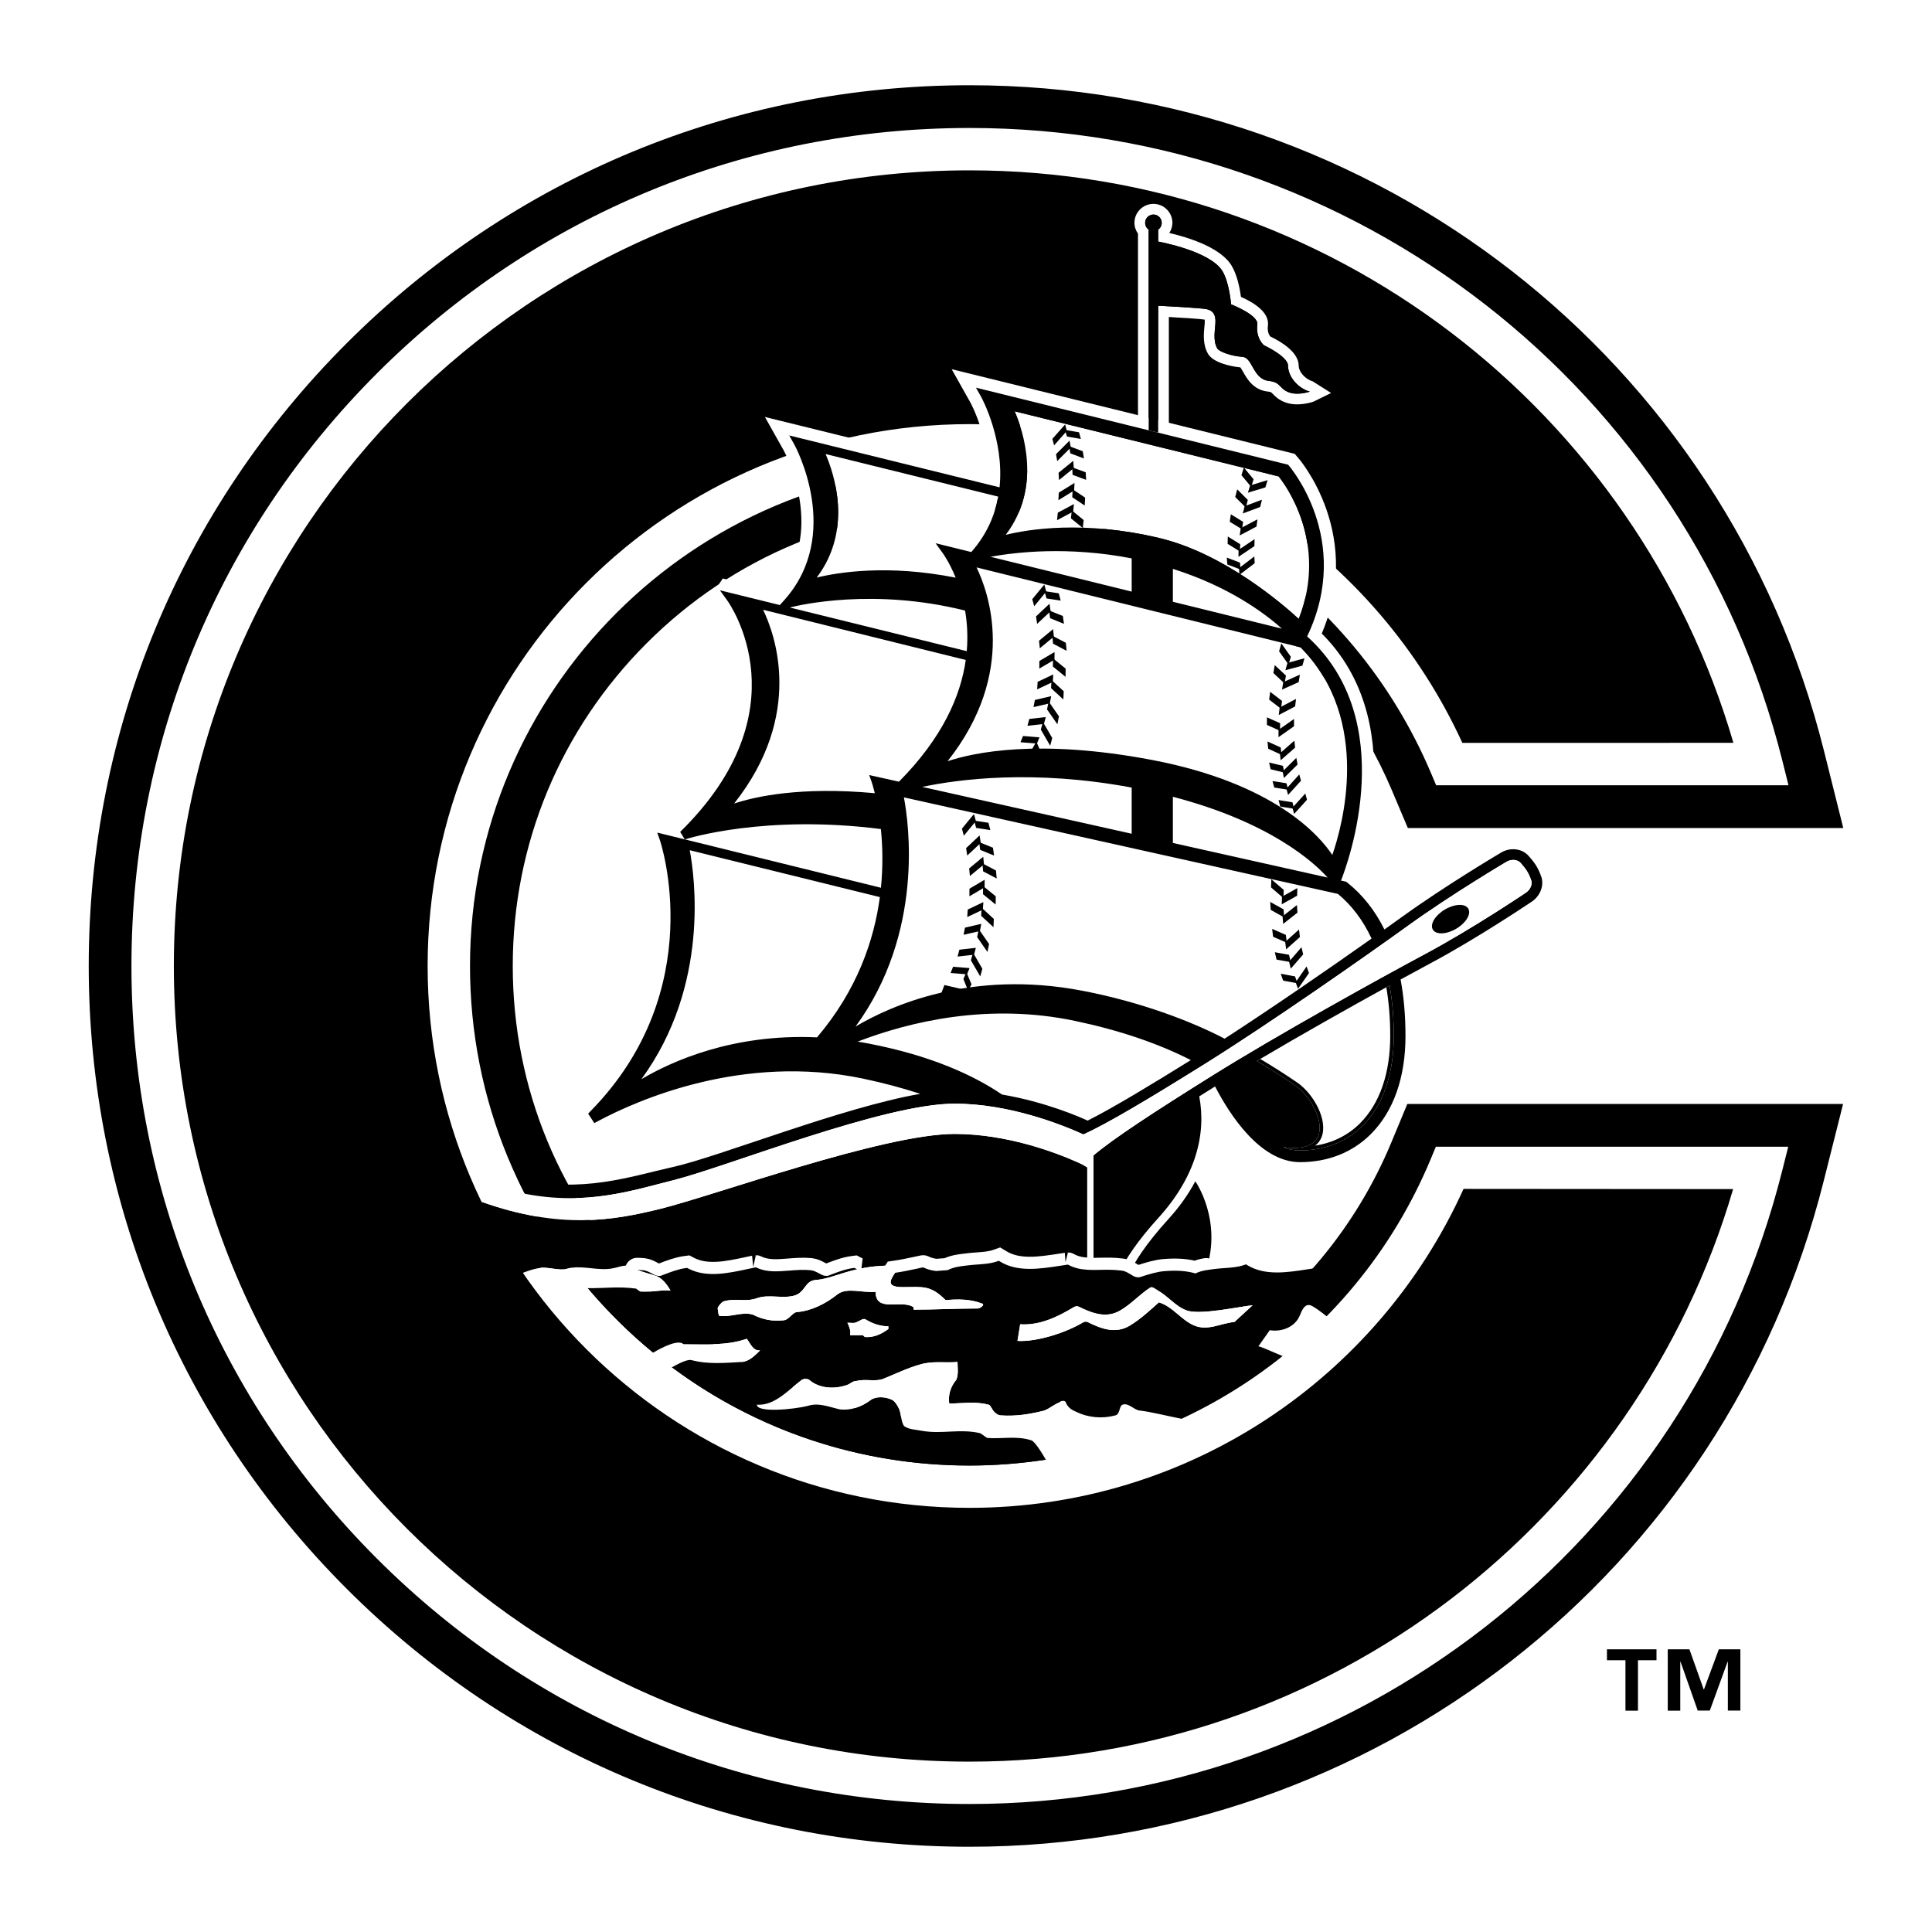 <?xml version="1.0" encoding="utf-8"?>
<!-- Generator: Adobe Illustrator 13.0.0, SVG Export Plug-In . SVG Version: 6.00 Build 14948)  -->
<!DOCTYPE svg PUBLIC "-//W3C//DTD SVG 1.0//EN" "http://www.w3.org/TR/2001/REC-SVG-20010904/DTD/svg10.dtd">
<svg version="1.0" id="Layer_1" xmlns="http://www.w3.org/2000/svg" xmlns:xlink="http://www.w3.org/1999/xlink" x="0px" y="0px"
	 width="192.756px" height="192.756px" viewBox="0 0 192.756 192.756" enable-background="new 0 0 192.756 192.756"
	 xml:space="preserve">
<g>
	<polygon fill-rule="evenodd" clip-rule="evenodd" fill="#FFFFFF" points="0,0 192.756,0 192.756,192.756 0,192.756 0,0 	"/>
	<path fill-rule="evenodd" clip-rule="evenodd" d="M165.27,165.643h-1.85v5.029h-1.248v-5.029h-1.847v-1.092h4.944V165.643
		L165.27,165.643L165.27,165.643z M173.637,170.664h-1.249v-4.867h-0.029l-1.771,4.867h-1.206l-1.712-4.867h-0.03v4.875h-1.248
		v-6.121h2.162l1.424,4h0.028l1.482-4h2.149V170.664L173.637,170.664z"/>
	<path fill-rule="evenodd" clip-rule="evenodd" d="M175.953,110.145h-31.418h-1.279h-2.848l-1.091,2.627l-0.492,1.184
		c-7.067,17.004-23.594,27.99-42.098,27.99c-12.172,0-23.615-4.74-32.222-13.346c-8.606-8.607-13.347-20.051-13.347-32.222
		c0-12.15,4.746-23.588,13.363-32.205c8.617-8.617,20.055-13.363,32.206-13.363c6.984,0,13.698,1.543,19.957,4.588
		c0.751,0.365,1.502,0.757,2.232,1.163c2.354,1.311,4.605,2.84,6.693,4.547c5.755,4.705,10.338,10.835,13.254,17.729l0.495,1.171
		l1.102,2.604h2.826h1.272h31.425h2.457h5.463l-1.324-5.299l-0.596-2.384c-9.773-39.11-44.832-66.424-85.256-66.424
		c-23.472,0-45.54,9.14-62.136,25.738C17.993,50.839,8.853,72.906,8.853,96.377c0,23.472,9.141,45.539,25.738,62.136
		c16.597,16.598,38.664,25.738,62.136,25.738c40.339,0,75.385-27.311,85.222-66.414l0.601-2.389l1.335-5.305h-5.47H175.953
		L175.953,110.145z"/>
	<path fill-rule="evenodd" clip-rule="evenodd" fill="#FFFFFF" d="M144.535,114.408h-1.279l-0.492,1.184
		c-7.731,18.6-25.804,30.619-46.037,30.619c-13.311,0-25.825-5.184-35.238-14.596c-9.413-9.412-14.596-21.926-14.596-35.238
		c0-27.479,22.355-49.833,49.833-49.833c20.113,0,38.194,12.023,46.064,30.63l0.495,1.172h1.272h31.425h2.457l-0.596-2.384
		c-9.296-37.208-42.653-63.194-81.118-63.194c-22.333,0-43.33,8.697-59.121,24.489s-24.489,36.788-24.489,59.12
		c0,22.332,8.697,43.33,24.489,59.121c15.792,15.793,36.788,24.488,59.121,24.488c38.381,0,71.727-25.984,81.087-63.189l0.601-2.389
		h-2.462H144.535L144.535,114.408z"/>
	<path fill-rule="evenodd" clip-rule="evenodd" d="M172.942,74.112c-9.625-33.002-40.104-57.116-76.215-57.116
		c-43.841,0-79.382,35.541-79.382,79.381c0,43.841,35.541,79.382,79.382,79.382c36.075,0,66.53-24.172,76.187-57.123l-26.897-0.02
		c-8.479,18.766-27.36,31.822-49.29,31.822c-29.857,0-54.062-24.205-54.062-54.062S66.87,42.316,96.727,42.316
		c21.829,0,40.635,13.176,49.172,31.802L172.942,74.112L172.942,74.112z"/>
	<path fill="none" stroke="#FFFFFF" stroke-width="2.422" stroke-miterlimit="2.613" d="M113.283,127.396
		c0.235,0.059,0.375,0.045,0.438,0.027l0.224-0.07c0.745-0.236,1.516-0.48,2.285-0.535c1.219-0.096,2.191-0.02,3.049,0.232
		c0.344-0.17,0.698-0.26,1.052-0.322c1.652-5.021-1.076-8.871-1.076-8.871c-0.665,1.262-1.552,2.525-2.689,3.777
		c-2.312,2.549-3.391,4.32-3.898,5.43c0.045,0.025,0.093,0.053,0.135,0.078C112.975,127.25,113.138,127.35,113.283,127.396
		L113.283,127.396z M138.124,92.735c-0.936-1.896-2.176-3.469-3.729-4.7l-0.08-0.065l-0.103-0.022l-0.419-0.094
		c0.722-1.826,5.896-16-3.378-24.36c4.648-9.738-1.895-17.13-1.895-17.13l-11.903-2.936l-1.065-0.263l-0.948-0.233l-1.065-0.263
		L98.393,38.93l-1.019-0.251l0.514,0.914c0.034,0.061,2.33,4.263,1.839,9.028c-7.771-1.917-19.968-4.925-19.968-4.925l-1.018-0.251
		l0.514,0.914c0.049,0.089,4.892,8.943-1.033,15.544l-0.416,0.464l-4.779-1.179l-1.203-0.296l0.727,1.004
		c0.318,0.442,7.662,10.98-4.689,23.103l0.456,0.745l-1.932-0.477l-0.812-0.2l0.275,0.79l0,0c0.051,0.147,4.962,14.872-6.915,26.987
		l-0.255,0.262l0.199,0.305l0.19,0.291l0.228,0.348l0.366-0.195c3.957-2.111,14.451-6.754,26.425-4.246
		c2.125,0.447,4.025,0.965,5.729,1.523c-7.836,1.352-20.004,6.256-24.652,7.293c-3.133,0.697-5.603,1.566-9.461,1.643
		 M109.099,115.273v11.412v0.018c0.243,0,0.488-0.006,0.737-0.01c0.63-0.014,1.282-0.021,1.938,0.061
		c0.543-1.133,1.631-2.867,3.81-5.268c3.724-4.104,4.777-8.35,4.063-12.104c0.526-0.332,1.055-0.662,1.579-0.992
		c1.409,2.725,4.471,7.553,8.474,7.553c2.792,0,5.235-0.969,7.066-2.799c2.262-2.262,3.457-5.65,3.457-9.797
		c0-2.041-0.168-3.914-0.489-5.629 M117.018,84.102v-4.608c9.767,2.553,14.11,6.579,15.436,8.06L117.018,84.102 M117.018,60.038
		v-3.282c5.522,1.744,9.069,4.345,10.876,5.965L117.018,60.038 M96.285,60.916c0.208,1.205,0.296,2.565,0.169,4.05l-17.655-4.355
		C79.795,60.355,87.159,58.637,96.285,60.916 M87.885,82.714c0.169,1.645,0.228,3.646,0.007,5.857l-19.556-4.824
		C68.638,83.65,76.332,81.241,87.885,82.714L87.885,82.714z"/>
	<path fill-rule="evenodd" clip-rule="evenodd" fill="#FFFFFF" d="M97.556,49.004c2.286,0,4.139-1.054,4.139-2.354
		c0-1.301-1.853-2.355-4.139-2.355c-2.285,0-4.138,1.054-4.138,2.355C93.418,47.95,95.271,49.004,97.556,49.004L97.556,49.004z"/>
	<path fill-rule="evenodd" clip-rule="evenodd" fill="#FFFFFF" d="M114.604,22.911c-0.213-0.149-0.353-0.396-0.353-0.677
		c0-0.456,0.37-0.827,0.827-0.827c0.456,0,0.827,0.371,0.827,0.827c0,0.28-0.139,0.527-0.354,0.677v1.191
		c0.159,0.029,5.247,0.962,6.427,2.974c0.686,1.17,0.845,3.288,0.845,3.288s2.738,1.057,2.62,1.999
		c-0.178,1.422,0.667,2.088,0.667,2.088s2.398,1.107,2.398,2.043c0,1.111,1.022,2.266,2.178,2.578c0,0-1.155,0.399-2.043,0.088
		c-1.05-0.367-0.8-1.021-2.044-1.155c-1.605-0.172-1.611-2.324-2.621-2.398c-1.2-0.089-2.354-0.533-2.532-0.844
		c-0.484-0.846-0.179-1.955-0.179-2.71c0-0.755-0.311-1.066-0.844-1.199c-0.498-0.125-4.357-0.327-4.872-0.353v12.662l1.065,0.263
		v-11.8c1.86,0.104,3.289,0.209,3.548,0.261c0.012,0.003,0.017,0.005,0.025,0.008c0.006,0.035,0.013,0.083,0.013,0.157
		c0,0.148-0.02,0.347-0.041,0.557c-0.069,0.745-0.166,1.765,0.357,2.683c0.508,0.889,2.26,1.269,3.233,1.362
		c0.08,0.104,0.194,0.305,0.277,0.452c0.381,0.676,1.019,1.806,2.456,1.959c0.31,0.033,0.333,0.058,0.52,0.251
		c0.232,0.241,0.582,0.604,1.284,0.85c1.204,0.421,2.59-0.035,2.745-0.087l1.772-0.869l-1.845-1.168
		c-0.713-0.192-1.388-0.943-1.388-1.547c0-1.336-1.7-2.379-2.838-2.926c-0.109-0.135-0.311-0.473-0.234-1.073
		c0.158-1.28-1.258-2.24-2.689-2.875c-0.108-0.803-0.363-2.143-0.915-3.083c-1.106-1.886-4.481-2.887-6.236-3.292
		c0.193-0.3,0.311-0.646,0.311-1.011c0-0.506-0.198-0.981-0.557-1.338c-0.356-0.358-0.832-0.555-1.338-0.555
		c-0.505,0-0.98,0.196-1.339,0.555c-0.358,0.357-0.555,0.833-0.555,1.338c0,0.393,0.134,0.763,0.354,1.077v19.355l1.065,0.263
		V22.911L114.604,22.911z"/>
	<path fill-rule="evenodd" clip-rule="evenodd" d="M120.424,30.854c0.533,0.133,0.844,0.444,0.844,1.199
		c0,0.756-0.306,1.864,0.179,2.71c0.178,0.311,1.332,0.755,2.532,0.844c1.01,0.074,1.016,2.227,2.621,2.398
		c1.244,0.134,0.994,0.788,2.044,1.155c0.888,0.311,2.043-0.088,2.043-0.088c-1.155-0.312-2.178-1.466-2.178-2.578
		c0-0.936-2.398-2.043-2.398-2.043s-0.845-0.667-0.667-2.088c0.118-0.942-2.62-1.999-2.62-1.999s-0.159-2.118-0.845-3.288
		c-1.18-2.011-6.268-2.944-6.427-2.974v-1.191c0.215-0.15,0.354-0.397,0.354-0.677c0-0.456-0.371-0.827-0.827-0.827
		c-0.457,0-0.827,0.371-0.827,0.827c0,0.28,0.14,0.527,0.353,0.677v20.018l0.948,0.233V30.501
		C116.066,30.527,119.926,30.729,120.424,30.854L120.424,30.854z"/>
	<path fill-rule="evenodd" clip-rule="evenodd" fill="#FFFFFF" d="M117.018,60.038l10.876,2.683
		c-1.807-1.62-5.354-4.221-10.876-5.965V60.038L117.018,60.038z"/>
	<path fill-rule="evenodd" clip-rule="evenodd" fill="#FFFFFF" d="M118.809,105.766c-3.274-1.674-7.16-2.988-11.58-3.916
		c-8.646-1.812-16.489,0.086-21.662,2.072c0.325,0.053,0.652,0.109,0.984,0.172c6.354,1.209,10.615,3.205,13.421,5.107
		c4.347,0.742,7.762,2.24,8.542,2.604C111.066,110.521,115.002,108.133,118.809,105.766L118.809,105.766z"/>
	<path fill-rule="evenodd" clip-rule="evenodd" fill="#FFFFFF" d="M68.814,84.825c0.488,2.57,2.024,13.497-4.826,22.851
		c2.919-1.734,9.068-4.57,17.526-4.178c4.008-4.713,5.696-9.698,6.27-13.994L68.814,84.825L68.814,84.825z"/>
	<path fill-rule="evenodd" clip-rule="evenodd" fill="#FFFFFF" d="M92.012,78.51l20.897,4.674v-4.606
		C103.049,76.732,95.506,77.77,92.012,78.51L92.012,78.51z"/>
	<path fill-rule="evenodd" clip-rule="evenodd" fill="#FFFFFF" d="M89.687,77.991c4.375-4.407,6.164-8.591,6.667-12.145
		l-20.22-5.009c1.166,2.404,4.131,10.455-2.891,19.334c2.07-0.688,6.602-1.717,14.037-1.034c-0.159-0.647-0.282-1.017-0.289-1.04
		l-0.268-0.77l0.796,0.178L89.687,77.991L89.687,77.991z"/>
	<path fill-rule="evenodd" clip-rule="evenodd" fill="#FFFFFF" d="M81.48,57.625c2.116-0.52,7.077-1.339,13.867,0.009
		c-0.586-1.442-1.19-2.312-1.277-2.432l-0.726-1.003l1.202,0.296l2.358,0.582c1.555-1.755,2.351-3.667,2.687-5.529l-17.224-4.249
		C83.209,47.233,85.115,52.849,81.48,57.625L81.48,57.625z"/>
	<path fill-rule="evenodd" clip-rule="evenodd" fill="#FFFFFF" d="M112.909,59.025V55.71c-6.36-1.235-11.626-0.612-14.087-0.16
		L112.909,59.025L112.909,59.025z"/>
	<path fill-rule="evenodd" clip-rule="evenodd" fill="#FFFFFF" d="M133.483,89.184l-43.3-9.63c0.485,2.542,2.04,13.493-4.824,22.864
		c3.47-2.062,11.504-5.689,22.562-3.584c5.937,1.131,11.001,3.092,14.261,4.795c4.72-3.055,10.488-7.036,14.661-9.986
		C136,91.835,134.877,90.335,133.483,89.184L133.483,89.184z"/>
	<path fill-rule="evenodd" clip-rule="evenodd" fill="#FFFFFF" d="M131.857,113.441c-0.114,0.297-0.315,0.604-0.64,0.857
		c1.743-0.273,3.271-1.025,4.473-2.229c1.971-1.971,3.013-4.988,3.013-8.723c0-1.734-0.134-3.35-0.39-4.848
		c-3.807,2.096-8.5,4.74-12.574,7.15c1.042,0.623,2.363,1.443,3.676,2.346C131.079,109.141,132.51,111.77,131.857,113.441
		L131.857,113.441z"/>
	<path fill-rule="evenodd" clip-rule="evenodd" fill="#FFFFFF" d="M128.031,114.451c0.558,0.246,1.069,0.328,1.669,0.328
		c2.476,0,4.635-0.85,6.24-2.457c2.041-2.039,3.119-5.145,3.119-8.975c0-1.803-0.146-3.479-0.42-5.029
		c-0.111,0.062-0.216,0.119-0.326,0.182c0.256,1.498,0.39,3.113,0.39,4.848c0,3.734-1.042,6.752-3.013,8.723
		c-1.202,1.203-2.729,1.955-4.473,2.229c0.324-0.254,0.525-0.561,0.64-0.857c0.652-1.672-0.778-4.301-2.442-5.445
		c-1.312-0.902-2.634-1.723-3.676-2.346c-0.116,0.068-0.234,0.139-0.348,0.205c1.057,0.629,2.44,1.484,3.822,2.434
		C131.611,109.936,133.718,115.252,128.031,114.451L128.031,114.451z"/>
	<path fill-rule="evenodd" clip-rule="evenodd" d="M128.031,114.451c0.558,0.246,1.069,0.328,1.669,0.328
		c2.476,0,4.635-0.85,6.24-2.457c2.041-2.039,3.119-5.145,3.119-8.975c0-1.803-0.146-3.479-0.42-5.029
		c-0.111,0.062-0.216,0.119-0.326,0.182c0.256,1.498,0.39,3.113,0.39,4.848c0,3.734-1.042,6.752-3.013,8.723
		c-1.202,1.203-2.729,1.955-4.473,2.229c0.324-0.254,0.525-0.561,0.64-0.857c0.652-1.672-0.778-4.301-2.442-5.445
		c-1.312-0.902-2.634-1.723-3.676-2.346c-0.116,0.068-0.234,0.139-0.348,0.205c1.057,0.629,2.44,1.484,3.822,2.434
		C131.611,109.936,133.718,115.252,128.031,114.451L128.031,114.451z"/>
	<path fill-rule="evenodd" clip-rule="evenodd" fill="#FFFFFF" d="M97.43,56.611c1.164,2.403,4.131,10.455-2.891,19.336
		c2.606-0.867,9.115-2.274,20.401-0.125c12.276,2.339,16.748,7.603,17.985,9.479c0.967-2.781,4.016-13.468-3.164-20.715
		L97.43,56.611L97.43,56.611z"/>
	<path fill-rule="evenodd" clip-rule="evenodd" fill="#FFFFFF" d="M100.341,53.359c2.264-0.555,7.771-1.464,15.296,0.313
		c6.515,1.539,12.417,6.676,13.938,8.081c2.993-7.64-1.396-13.471-2.003-14.222l-26.344-6.498
		C102.071,42.966,103.976,48.583,100.341,53.359L100.341,53.359z"/>
	<path fill-rule="evenodd" clip-rule="evenodd" d="M113.283,127.396c0.235,0.059,0.375,0.045,0.438,0.027l0.224-0.07
		c0.745-0.236,1.516-0.48,2.285-0.535c1.219-0.096,2.191-0.02,3.049,0.232c0.344-0.17,0.698-0.26,1.052-0.322
		c1.652-5.021-1.076-8.871-1.076-8.871c-0.665,1.262-1.552,2.525-2.689,3.777c-2.312,2.549-3.391,4.32-3.898,5.43
		c0.045,0.025,0.093,0.053,0.135,0.078C112.975,127.25,113.138,127.35,113.283,127.396L113.283,127.396z"/>
	<path fill-rule="evenodd" clip-rule="evenodd" d="M108.523,126.686c0.058,0.004,0.116,0.006,0.175,0.01v-0.01H108.523
		L108.523,126.686z"/>
	<path fill-rule="evenodd" clip-rule="evenodd" d="M56.501,126.605c0.672-0.211,1.345-0.184,2.025-0.119l0.071-0.016
		c0,0,0.128-0.027,0.126-0.025l0.121,0.055c0.021,0.01,0.043,0.014,0.064,0.023c0.784,0.084,1.58,0.178,2.399-0.018
		c0.49-0.096,1.078-0.393,1.569-0.096c0.224,0.111,0.458,0.205,0.696,0.291c0.205,0.004,0.411,0.012,0.619,0.031
		c0.318,0.037,0.592,0.186,0.833,0.316c0.179,0.096,0.347,0.186,0.495,0.225c0.238,0.045,0.378,0.023,0.439,0.002l0.255-0.098
		c0.718-0.277,1.461-0.562,2.218-0.662l0.125-0.016l0.111,0.059c1.805,0.943,3.941,0.482,6.007,0.037l0.61-0.129
		c0,0,0.129-0.027,0.127-0.027l0.12,0.055c0.996,0.451,2.063,0.365,3.194,0.275c0.698-0.055,1.419-0.113,2.155-0.041
		c0.317,0.035,0.591,0.184,0.833,0.314c0.179,0.096,0.347,0.188,0.495,0.225c0.239,0.045,0.377,0.023,0.439,0.004l0.218-0.086
		c0.73-0.279,1.486-0.57,2.255-0.67l0.125-0.016l0.111,0.059c0.058,0.031,0.12,0.047,0.178,0.076
		c1.083-0.246,2.388-0.418,4.075-0.35c0,0.195-0.151,0.447-0.316,0.707c0.693-0.1,1.394-0.244,2.086-0.393l0.595-0.129
		c0,0,0.128-0.027,0.126-0.025l0.121,0.055c0.355,0.16,0.741,0.26,1.177,0.309l1.152-0.086c0.572-0.297,1.174-0.375,1.758-0.443
		c0,0,0.298-0.037,0.301-0.037c0.313-0.039,0.625-0.061,0.927-0.082c0.678-0.049,1.318-0.096,1.934-0.309l0.177-0.062l0.159,0.096
		c1.751,1.051,3.916,0.717,6.011,0.395l0.601-0.092c0,0,0.13-0.02,0.129-0.02l0.115,0.062c0.571,0.299,1.18,0.414,1.813,0.453
		v-10.213c-0.393-0.254-0.693-0.391-0.995-0.525c-2.207-0.98-7.034-2.812-12.244-2.812c-7.107,0-23.948,6.137-29.32,7.465
		c-4.742,1.172-10.011,2.104-17.876-0.693l-0.006-0.031c0,0-0.276,6.666,1.54,6.842c0.448,0.053,0.825,0.418,1.299,0.535
		c0.226,0.041,0.46,0.051,0.656-0.016c0.794-0.305,1.587-0.633,2.382-0.736C54.581,126.379,55.827,126.797,56.501,126.605
		L56.501,126.605z"/>
	<path fill-rule="evenodd" clip-rule="evenodd" d="M153.824,87.64l-0.009-0.042l-0.015-0.042c-0.142-0.446-0.336-0.869-0.576-1.254
		c-0.214-0.343-0.632-0.818-0.703-0.896c-0.66-0.767-1.87-0.899-2.796-0.321c-0.318,0.19-5.573,3.31-9.842,6.39
		c-0.523,0.377-1.118,0.803-1.76,1.261c-0.936-1.896-2.176-3.469-3.729-4.7l-0.08-0.065l-0.103-0.022l-0.419-0.094
		c0.722-1.826,5.896-16-3.378-24.36c4.648-9.738-1.895-17.13-1.895-17.13l-11.903-2.936l-1.065-0.263l-0.948-0.233l-1.065-0.263
		L98.393,38.93l-1.019-0.251l0.514,0.914c0.034,0.061,2.33,4.263,1.839,9.028c-7.771-1.917-19.968-4.925-19.968-4.925l-1.018-0.251
		l0.514,0.914c0.049,0.089,4.892,8.943-1.033,15.544l-0.416,0.464l-4.779-1.179l-1.203-0.296l0.727,1.004
		c0.318,0.442,7.662,10.98-4.689,23.103l0.456,0.745l-1.932-0.477l-0.812-0.2l0.275,0.79l0,0c0.051,0.147,4.962,14.872-6.915,26.987
		l-0.255,0.262l0.199,0.305l0.19,0.291l0.228,0.348l0.366-0.195c3.957-2.111,14.451-6.754,26.425-4.246
		c2.125,0.447,4.025,0.965,5.729,1.523c-7.836,1.352-20.004,6.256-24.652,7.293c-4.354,0.971-9.018,2.648-15.519,1.203
		c0.235,0.496,0.47,0.99,0.721,1.477c6.196,1.205,10.783-0.346,14.798-1.348c5.369-1.342,20.969-7.641,28.077-7.641
		c5.476,0,10.727,2.105,12.856,3.072c2.362-1.068,6.453-3.502,12.201-7.09c6.369-3.977,15.933-10.667,20.211-13.757
		c4.281-3.088,9.767-6.339,9.767-6.339c0.51-0.318,1.136-0.254,1.441,0.101c0,0,0.43,0.482,0.606,0.767
		c0.203,0.325,0.354,0.667,0.466,1.012c0.094,0.408-0.128,0.922-0.586,1.208c0,0-5.291,3.563-9.945,6.054
		c-4.653,2.488-14.863,8.143-21.233,12.121c-5.935,3.705-9.994,6.367-11.923,8.012v11.412v0.018c0.243,0,0.488-0.006,0.737-0.01
		c0.63-0.014,1.282-0.021,1.938,0.061c0.543-1.133,1.631-2.867,3.81-5.268c3.724-4.104,4.777-8.35,4.063-12.104
		c0.526-0.332,1.055-0.662,1.579-0.992c1.409,2.725,4.471,7.553,8.474,7.553c2.792,0,5.235-0.969,7.066-2.799
		c2.262-2.262,3.457-5.65,3.457-9.797c0-2.041-0.168-3.914-0.489-5.629c1.133-0.619,2.161-1.177,3.024-1.638
		c4.643-2.482,9.713-5.898,10.006-6.088C153.588,89.477,154.025,88.51,153.824,87.64L153.824,87.64L153.824,87.64z M92.012,78.51
		c3.494-0.741,11.037-1.778,20.897,0.067v4.606L92.012,78.51L92.012,78.51L92.012,78.51z M117.018,84.102v-4.608
		c9.767,2.553,14.11,6.579,15.436,8.06L117.018,84.102L117.018,84.102L117.018,84.102z M132.926,85.301
		c-1.237-1.875-5.709-7.14-17.985-9.479c-11.286-2.149-17.795-0.743-20.401,0.125c7.022-8.881,4.055-16.933,2.891-19.336
		l32.332,7.975C136.941,71.833,133.893,82.52,132.926,85.301L132.926,85.301L132.926,85.301z M117.018,60.038v-3.282
		c5.522,1.744,9.069,4.345,10.876,5.965L117.018,60.038L117.018,60.038L117.018,60.038z M101.229,41.034l26.344,6.498
		c0.607,0.751,4.996,6.583,2.003,14.222c-1.521-1.405-7.424-6.542-13.938-8.081c-7.524-1.777-13.032-0.868-15.296-0.313
		C103.976,48.583,102.071,42.966,101.229,41.034L101.229,41.034L101.229,41.034z M112.909,55.71v3.315L98.822,55.55
		C101.283,55.098,106.549,54.475,112.909,55.71L112.909,55.71L112.909,55.71z M82.368,45.299l17.224,4.249
		c-0.336,1.862-1.132,3.774-2.687,5.529l-2.358-0.582l-1.202-0.296l0.726,1.003c0.086,0.121,0.69,0.99,1.277,2.432
		c-6.79-1.349-11.75-0.529-13.867-0.009C85.115,52.849,83.209,47.233,82.368,45.299L82.368,45.299L82.368,45.299z M96.285,60.916
		c0.208,1.205,0.296,2.565,0.169,4.05l-17.655-4.355C79.795,60.355,87.159,58.637,96.285,60.916L96.285,60.916L96.285,60.916z
		 M76.134,60.836l20.22,5.009c-0.504,3.554-2.293,7.738-6.667,12.145l-2.168-0.485l-0.796-0.178l0.268,0.77
		c0.007,0.023,0.13,0.392,0.289,1.04c-7.435-0.684-11.967,0.345-14.037,1.034C80.265,71.292,77.299,63.241,76.134,60.836
		L76.134,60.836L76.134,60.836z M87.885,82.714c0.169,1.645,0.228,3.646,0.007,5.857l-19.556-4.824
		C68.638,83.65,76.332,81.241,87.885,82.714L87.885,82.714L87.885,82.714z M63.988,107.676c6.85-9.354,5.314-20.28,4.826-22.851
		l18.97,4.679c-0.574,4.296-2.262,9.281-6.27,13.994C73.056,103.105,66.907,105.941,63.988,107.676L63.988,107.676L63.988,107.676z
		 M108.514,111.805c-0.78-0.363-4.195-1.861-8.542-2.604c-2.806-1.902-7.067-3.898-13.421-5.107
		c-0.332-0.062-0.659-0.119-0.984-0.172c5.173-1.986,13.015-3.885,21.662-2.072c4.42,0.928,8.306,2.242,11.58,3.916
		C115.002,108.133,111.066,110.521,108.514,111.805L108.514,111.805L108.514,111.805z M122.182,103.629
		c-3.26-1.703-8.324-3.664-14.261-4.795c-11.057-2.105-19.091,1.521-22.562,3.584c6.863-9.372,5.309-20.322,4.824-22.864l43.3,9.63
		c1.394,1.152,2.517,2.651,3.359,4.459C132.67,96.593,126.901,100.574,122.182,103.629L122.182,103.629L122.182,103.629z
		 M135.94,112.322c-1.605,1.607-3.765,2.457-6.24,2.457c-0.6,0-1.111-0.082-1.669-0.328c5.687,0.801,3.58-4.516,1.183-6.162
		c-1.382-0.949-2.766-1.805-3.822-2.434c0.113-0.066,0.231-0.137,0.348-0.205c4.074-2.41,8.768-5.055,12.574-7.15
		c0.11-0.062,0.215-0.119,0.326-0.182c0.274,1.551,0.42,3.227,0.42,5.029C139.06,107.178,137.981,110.283,135.94,112.322
		L135.94,112.322z"/>
	<path fill-rule="evenodd" clip-rule="evenodd" fill="#FFFFFF" d="M57.548,119.529c-1.602,0.049-3.321-0.066-5.185-0.428
		c-0.251-0.486-4.328,0.771-4.328,0.771l0.006,0.031c7.865,2.797,13.134,1.865,17.876,0.693c5.373-1.328,22.213-7.465,29.32-7.465
		c5.209,0,10.037,1.832,12.244,2.812c0.302,0.135,0.603,0.271,0.995,0.525v10.213c0.017,0,0.03,0.002,0.047,0.002h0.175h0.4v-11.412
		c1.929-1.645,5.988-4.307,11.923-8.012c6.37-3.979,16.58-9.633,21.233-12.121c4.654-2.49,9.945-6.054,9.945-6.054
		c0.458-0.286,0.68-0.801,0.586-1.208c-0.111-0.346-0.263-0.688-0.466-1.012c-0.177-0.284-0.606-0.767-0.606-0.767
		c-0.306-0.354-0.932-0.418-1.441-0.101c0,0-5.485,3.251-9.767,6.339c-4.278,3.09-13.842,9.781-20.211,13.757
		c-5.748,3.588-9.839,6.021-12.201,7.09c-2.129-0.967-7.38-3.072-12.856-3.072c-7.107,0-22.708,6.299-28.077,7.641
		C64.355,118.455,61.269,119.424,57.548,119.529L57.548,119.529z"/>
	<path fill-rule="evenodd" clip-rule="evenodd" d="M145.291,92.658c0.976-0.578,1.513-1.476,1.2-2.005
		c-0.312-0.527-1.359-0.488-2.334,0.09c-0.978,0.58-1.516,1.476-1.202,2.005S144.314,93.237,145.291,92.658L145.291,92.658z"/>
	<path fill-rule="evenodd" clip-rule="evenodd" d="M58.724,126.445c0.002-0.002-0.126,0.025-0.126,0.025l-0.071,0.016
		c0.127,0.014,0.254,0.023,0.382,0.037c-0.021-0.01-0.043-0.014-0.064-0.023L58.724,126.445L58.724,126.445z"/>
	<path fill="none" stroke="#FFFFFF" stroke-width="2.422" stroke-linecap="round" stroke-miterlimit="2.613" d="M120.331,126.729
		c-0.354,0.062-0.708,0.152-1.052,0.322c-0.857-0.252-1.83-0.328-3.049-0.232c-0.77,0.055-1.54,0.299-2.285,0.535l-0.224,0.07
		c-0.063,0.018-0.203,0.031-0.438-0.027c-0.146-0.047-0.309-0.146-0.481-0.254c-0.042-0.025-0.09-0.053-0.135-0.078
		c-0.201-0.121-0.419-0.24-0.679-0.285c-0.071-0.012-0.143-0.018-0.214-0.025c-0.656-0.082-1.309-0.074-1.938-0.061
		c-0.249,0.004-0.494,0.01-0.737,0.01c-0.134-0.002-0.268-0.004-0.4-0.008c-0.059-0.004-0.117-0.006-0.175-0.01
		c-0.017,0-0.03-0.002-0.047-0.002c-0.634-0.039-1.242-0.154-1.813-0.453l-0.115-0.062c0.001,0-0.129,0.02-0.129,0.02l-0.601,0.092
		c-2.095,0.322-4.26,0.656-6.011-0.395l-0.159-0.096l-0.177,0.062c-0.615,0.213-1.256,0.26-1.934,0.309
		c-0.302,0.021-0.613,0.043-0.927,0.082c-0.003,0-0.301,0.037-0.301,0.037c-0.584,0.068-1.186,0.146-1.758,0.443l-1.152,0.086
		c-0.436-0.049-0.822-0.148-1.177-0.309l-0.121-0.055c0.002-0.002-0.126,0.025-0.126,0.025l-0.595,0.129
		c-0.693,0.148-1.393,0.293-2.086,0.393c-0.433,0.68-0.974,1.424,0.76,1.424c2.024,0,2.754-0.236,4.294,1.303
		c1.185-0.119,2.488-0.119,3.672,0.355c0.237,0.119-0.236,0.475-0.474,0.475c-2.162,0-4.295,0.117-6.397,0.117v-0.236
		c-1.185-0.83-3.791,0.592-3.791-1.539c-1.303,0.117-2.844-0.475-3.791,0.236c-1.185,0.947-2.606,1.658-4.028,1.777
		c-0.474,0-0.829,0.828-1.422,0.828c-1.066,0.119-2.043-0.088-2.991-0.562c-1.066-0.355-2.34,0.326-3.406,0.09
		c0,0-0.118-0.535-0.118-0.771c0.118-0.236,0.355-0.531,0.592-0.65c1.185-0.355,2.251,0.119,3.435-0.355
		c1.185-0.355,2.488,0.117,3.673-0.236c1.066-0.355,0.977-1.422,2.043-1.541c1.25-0.072,2.42-0.672,4.188-1.07
		c-0.059-0.029-0.12-0.045-0.178-0.076l-0.111-0.059l-0.125,0.016c-0.77,0.1-1.525,0.391-2.255,0.67l-0.218,0.086
		c-0.062,0.02-0.2,0.041-0.439-0.004c-0.147-0.037-0.316-0.129-0.495-0.225c-0.242-0.131-0.516-0.279-0.833-0.314
		c-0.736-0.072-1.457-0.014-2.155,0.041c-1.13,0.09-2.198,0.176-3.194-0.275l-0.12-0.055c0.002,0-0.127,0.027-0.127,0.027
		l-0.61,0.129c-2.066,0.445-4.202,0.906-6.007-0.037l-0.111-0.059l-0.125,0.016c-0.757,0.1-1.5,0.385-2.218,0.662l-0.255,0.098
		c-0.062,0.021-0.201,0.043-0.439-0.002c-0.147-0.039-0.316-0.129-0.495-0.225c-0.242-0.131-0.516-0.279-0.833-0.316
		c-0.208-0.02-0.414-0.027-0.619-0.031 M88.633,132.592c-0.71,0.533-1.51,0.889-2.399,0.799c0.088-0.088-0.177-0.088-0.089-0.178
		c-0.444,0-0.889,0-1.333,0c0.089-0.443-0.089-0.887-0.266-1.244c0.355,0,0.71,0.09,0.977-0.086c0.267-0.09,0.534-0.357,0.799-0.268
		c0.711,0.443,1.511,0.711,2.311,0.711C88.633,132.414,88.633,132.504,88.633,132.592 M114.767,128.459
		c0.211-0.131,0.534,0.18,0.8,0.324c1.021,0.588,1.722,1.564,2.844,1.967c1.331,0.477,5.241-0.391,6.562-0.523l-1.81,1.666
		c-1.377,0.123-2.677,0.943-4.064,0.332c-1.3-0.576-2.101-1.877-3.477-2.287c-0.934,0.834-1.822,1.666-2.922,2.332
		c-1.409,0.832-2.82,0.311-4.176-0.365c-0.133-0.066-0.333-0.057-0.467,0.031c-1.677,1.012-4.598,1.967-6.541,1.846l0.267-1.656
		c1.933,0.123,3.71-0.711,5.387-1.732c0.133-0.078,0.333-0.088,0.467-0.021c1.355,0.666,2.765,1.199,4.164,0.354
		C112.911,130.07,113.688,129.15,114.767,128.459L114.767,128.459z"/>
	<path fill-rule="evenodd" clip-rule="evenodd" d="M109.836,126.693c-0.249,0.004-0.494,0.01-0.737,0.01
		c-0.134-0.002-0.268-0.004-0.4-0.008c-0.059-0.004-0.117-0.006-0.175-0.01c-0.017,0-0.03-0.002-0.047-0.002
		c-0.634-0.039-1.242-0.154-1.813-0.453l-0.115-0.062c0.001,0-0.129,0.02-0.129,0.02l-0.601,0.092
		c-2.095,0.322-4.26,0.656-6.011-0.395l-0.159-0.096l-0.177,0.062c-0.615,0.213-1.256,0.26-1.934,0.309
		c-0.302,0.021-0.613,0.043-0.927,0.082c-0.003,0-0.301,0.037-0.301,0.037c-0.584,0.068-1.186,0.146-1.758,0.443l-1.152,0.086
		c-0.436-0.049-0.822-0.148-1.177-0.309l-0.121-0.055c0.002-0.002-0.126,0.025-0.126,0.025l-0.595,0.129
		c-0.693,0.148-1.393,0.293-2.086,0.393c-0.433,0.68-0.974,1.424,0.76,1.424c2.024,0,2.754-0.236,4.294,1.303
		c1.185-0.119,2.488-0.119,3.672,0.355c0.237,0.119-0.236,0.475-0.474,0.475c-2.162,0-4.295,0.117-6.397,0.117v-0.236
		c-1.185-0.83-3.791,0.592-3.791-1.539c-1.303,0.117-2.844-0.475-3.791,0.236c-1.185,0.947-2.606,1.658-4.028,1.777
		c-0.474,0-0.829,0.828-1.422,0.828c-1.066,0.119-2.043-0.088-2.991-0.562c-1.066-0.355-2.34,0.326-3.406,0.09
		c0,0-0.118-0.535-0.118-0.771c0.118-0.236,0.355-0.531,0.592-0.65c1.185-0.355,2.251,0.119,3.435-0.355
		c1.185-0.355,2.488,0.117,3.673-0.236c1.066-0.355,0.977-1.422,2.043-1.541c1.25-0.072,2.42-0.672,4.188-1.07
		c-0.059-0.029-0.12-0.045-0.178-0.076l-0.111-0.059l-0.125,0.016c-0.77,0.1-1.525,0.391-2.255,0.67l-0.218,0.086
		c-0.062,0.02-0.2,0.041-0.439-0.004c-0.147-0.037-0.316-0.129-0.495-0.225c-0.242-0.131-0.516-0.279-0.833-0.314
		c-0.736-0.072-1.457-0.014-2.155,0.041c-1.13,0.09-2.198,0.176-3.194-0.275l-0.12-0.055c0.002,0-0.127,0.027-0.127,0.027
		l-0.61,0.129c-2.066,0.445-4.202,0.906-6.007-0.037l-0.111-0.059l-0.125,0.016c-0.757,0.1-1.5,0.385-2.218,0.662l-0.255,0.098
		c-0.062,0.021-0.201,0.043-0.439-0.002c-0.147-0.039-0.316-0.129-0.495-0.225c-0.242-0.131-0.516-0.279-0.833-0.316
		c-0.208-0.02-0.414-0.027-0.619-0.031c0.594,0.219,1.224,0.381,1.854,0.59c0.589,0.197,1.079,0.785,1.472,1.471
		c-0.981-0.096-2.06,0.197-3.041,0.1c-0.098-0.1-0.295-0.195-0.393-0.295c-1.678-0.238-3.226-0.027-4.803-0.045
		c1.993,2.359,4.167,4.512,6.506,6.432c1.068-0.633,2.501-1.312,3.028-0.85c2.132,0,4.264,0.176,6.308-0.533
		c0.356,0.443,0.622,1.242,1.333,1.154c-0.534,0.531-1.066,1.066-1.777,1.156c-1.688,0.088-3.376,0.266-5.064-0.18
		c-0.404-0.107-1.192,0.295-1.96,0.707c8.488,6.322,18.813,9.812,29.689,9.812c2.574,0,5.115-0.211,7.613-0.594
		c-0.484-0.852-1.171-1.881-1.461-1.93c-1.422-0.473-2.961-0.117-4.384-0.236c-0.236-0.119-0.474-0.355-0.71-0.473
		c-2.015-0.475-3.791,0.117-5.805-0.236c-0.593-0.119-1.303-0.119-1.777-0.475c-0.356-0.475-0.237-1.303-0.592-1.896
		c-0.118-0.236-0.355-0.592-0.592-0.711c-0.711-0.355-1.659-0.355-2.133,0c-0.948,0.711-2.014,1.066-3.08,0.947
		c-1.067-0.236-2.132-0.709-3.199-0.354c-1.421,0.354-5.094,0.711-5.094-0.119c1.777,0.119,3.08-1.422,4.501-2.488
		c0.237-0.117,0.474-0.117,0.711,0c1.066,0.947,2.725,0.947,3.909,0.475c0.237-0.119,0.475-0.355,0.83-0.355
		c0.947-0.236,1.895,0.117,2.724-0.236c1.185-0.475,2.37-1.066,3.673-1.422c1.185-0.357,2.488-0.119,3.672-0.236
		c0,0.592,0.119,1.184-0.118,1.775c-0.593,0.711-0.829,1.541-0.71,2.371c1.303,0,2.605-0.238,3.909,0.117
		c0.237,0,0.355,0.592,0.711,0.83c0.118,0.117,0.355,0.236,0.474,0.236c1.54,0.119,2.962-0.119,4.383-0.475
		c0.594-0.236,0.948-0.592,1.54-0.828c0.238-0.238,0.593-0.119,0.593,0c0.236,0.592,0.711,0.828,1.066,0.947
		c1.186,0.592,2.606,0.711,3.91,0.355c0.473-0.119,0.354-0.947,0.71-1.066c0.593-0.236,1.186,0.592,1.777,0.592
		c1.029,0.121,2.638,0.525,4.053,0.805c3.578-1.676,6.955-3.777,10.061-6.275c-1.027-0.42-1.984-0.881-2.341-0.941l1.133-1.609
		c1.233,0.199,2.556-0.334,3.021-1.521c0.2-0.488,0.478-1.178,1.088-0.945c0.3,0.119,0.97,0.609,1.495,1.023
		c1.115-1.139,2.897-4.232,2.897-4.232c-0.229,0-0.46,0.006-0.683,0.01c-1.134,0.023-2.204,0.045-3.172-0.465l-0.116-0.061
		c0.001,0-0.129,0.021-0.129,0.021l-0.601,0.09c-2.095,0.324-4.26,0.656-6.01-0.395l-0.16-0.096l-0.178,0.062
		c-0.614,0.215-1.254,0.26-1.932,0.309c-0.302,0.021-0.614,0.045-0.928,0.082c-0.002,0.002-0.3,0.037-0.3,0.037
		c-0.214,0.025-0.431,0.055-0.647,0.094c-0.354,0.062-0.708,0.152-1.052,0.322c-0.857-0.252-1.83-0.328-3.049-0.232
		c-0.77,0.055-1.54,0.299-2.285,0.535l-0.224,0.07c-0.063,0.018-0.203,0.031-0.438-0.027c-0.146-0.047-0.309-0.146-0.481-0.254
		c-0.042-0.025-0.09-0.053-0.135-0.078c-0.201-0.121-0.419-0.24-0.679-0.285c-0.071-0.012-0.143-0.018-0.214-0.025
		C111.118,126.672,110.466,126.68,109.836,126.693L109.836,126.693L109.836,126.693z M88.633,132.592
		c-0.71,0.533-1.51,0.889-2.399,0.799c0.088-0.088-0.177-0.088-0.089-0.178c-0.444,0-0.889,0-1.333,0
		c0.089-0.443-0.089-0.887-0.266-1.244c0.355,0,0.71,0.09,0.977-0.086c0.267-0.09,0.534-0.357,0.799-0.268
		c0.711,0.443,1.511,0.711,2.311,0.711C88.633,132.414,88.633,132.504,88.633,132.592L88.633,132.592L88.633,132.592z
		 M114.767,128.459c0.211-0.131,0.534,0.18,0.8,0.324c1.021,0.588,1.722,1.564,2.844,1.967c1.331,0.477,5.241-0.391,6.562-0.523
		l-1.81,1.666c-1.377,0.123-2.677,0.943-4.064,0.332c-1.3-0.576-2.101-1.877-3.477-2.287c-0.934,0.834-1.822,1.666-2.922,2.332
		c-1.409,0.832-2.82,0.311-4.176-0.365c-0.133-0.066-0.333-0.057-0.467,0.031c-1.677,1.012-4.598,1.967-6.541,1.846l0.267-1.656
		c1.933,0.123,3.71-0.711,5.387-1.732c0.133-0.078,0.333-0.088,0.467-0.021c1.355,0.666,2.765,1.199,4.164,0.354
		C112.911,130.07,113.688,129.15,114.767,128.459L114.767,128.459z"/>
	<path fill-rule="evenodd" clip-rule="evenodd" fill="#FFFFFF" d="M85.536,126.635c-1.769,0.398-2.939,0.998-4.188,1.07
		c-1.066,0.119-0.977,1.186-2.043,1.541c-1.185,0.354-2.488-0.119-3.673,0.236c-1.184,0.475-2.25,0-3.435,0.355
		c-0.236,0.119-0.474,0.414-0.592,0.65c0,0.236,0.118,0.771,0.118,0.771c1.066,0.236,2.339-0.445,3.406-0.09
		c0.948,0.475,1.925,0.682,2.991,0.562c0.593,0,0.948-0.828,1.422-0.828c1.421-0.119,2.843-0.83,4.028-1.777
		c0.947-0.711,2.488-0.119,3.791-0.236c0,2.131,2.606,0.709,3.791,1.539v0.236c2.102,0,4.235-0.117,6.397-0.117
		c0.237,0,0.711-0.355,0.474-0.475c-1.184-0.475-2.488-0.475-3.672-0.355c-1.54-1.539-2.27-1.303-4.294-1.303
		c-1.734,0-1.193-0.744-0.76-1.424c0.166-0.26,0.316-0.512,0.316-0.707C87.924,126.217,86.619,126.389,85.536,126.635
		L85.536,126.635z"/>
	<path fill-rule="evenodd" clip-rule="evenodd" fill="#FFFFFF" d="M112.001,140.145c-0.355,0.119-0.237,0.947-0.71,1.066
		c-1.304,0.355-2.725,0.236-3.91-0.355c-0.355-0.119-0.83-0.355-1.066-0.947c0-0.119-0.354-0.238-0.593,0
		c-0.592,0.236-0.946,0.592-1.54,0.828c-1.421,0.355-2.843,0.594-4.383,0.475c-0.118,0-0.355-0.119-0.474-0.236
		c-0.355-0.238-0.474-0.83-0.711-0.83c-1.304-0.355-2.606-0.117-3.909-0.117c-0.119-0.83,0.118-1.66,0.71-2.371
		c0.237-0.592,0.118-1.184,0.118-1.775c-1.185,0.117-2.487-0.121-3.672,0.236c-1.303,0.355-2.488,0.947-3.673,1.422
		c-0.829,0.354-1.776,0-2.724,0.236c-0.355,0-0.593,0.236-0.83,0.355c-1.185,0.473-2.843,0.473-3.909-0.475
		c-0.237-0.117-0.474-0.117-0.711,0c-1.421,1.066-2.724,2.607-4.501,2.488c0,0.83,3.672,0.473,5.094,0.119
		c1.067-0.355,2.132,0.117,3.199,0.354c1.066,0.119,2.132-0.236,3.08-0.947c0.474-0.355,1.422-0.355,2.133,0
		c0.237,0.119,0.474,0.475,0.592,0.711c0.355,0.594,0.236,1.422,0.592,1.896c0.474,0.355,1.184,0.355,1.777,0.475
		c2.014,0.354,3.791-0.238,5.805,0.236c0.236,0.117,0.474,0.354,0.71,0.473c1.423,0.119,2.962-0.236,4.384,0.236
		c0.29,0.049,0.977,1.078,1.461,1.93c0.178,0.311,0.329,0.596,0.425,0.801c5.07-0.754,10.481-2.447,14.927-4.621
		c-0.508-0.021-1.163-0.131-1.86-0.266c-1.415-0.279-3.023-0.684-4.053-0.805C113.187,140.736,112.594,139.908,112.001,140.145
		L112.001,140.145z"/>
	<path fill-rule="evenodd" clip-rule="evenodd" fill="#FFFFFF" d="M63.466,128.566c0.098,0.1,0.294,0.195,0.393,0.295
		c0.981,0.098,2.06-0.195,3.041-0.1c-0.393-0.686-0.883-1.273-1.472-1.471c-0.63-0.209-1.26-0.371-1.854-0.59
		c-0.238-0.086-0.472-0.18-0.696-0.291c-0.491-0.297-1.079,0-1.569,0.096c-0.82,0.195-1.616,0.102-2.399,0.018
		c-0.128-0.014-0.255-0.023-0.382-0.037c-0.681-0.064-1.353-0.092-2.025,0.119c-0.675,0.191-1.92-0.227-2.589-0.107
		c0.444,0.521,0.967,1.48,1.431,1.986c0.544-0.127,2.238-0.016,2.238-0.016c0.364,0.035,0.725,0.049,1.083,0.053
		C60.241,128.539,61.788,128.328,63.466,128.566L63.466,128.566z"/>
	<path fill-rule="evenodd" clip-rule="evenodd" fill="#FFFFFF" d="M68.998,135.701c1.688,0.445,3.376,0.268,5.064,0.18
		c0.711-0.09,1.244-0.625,1.777-1.156c-0.711,0.088-0.977-0.711-1.333-1.154c-2.044,0.709-4.176,0.533-6.308,0.533
		c-0.527-0.463-1.96,0.217-3.028,0.85c-0.373,0.223-0.703,0.439-0.932,0.602c-0.167,0.166-0.475,0.158-0.791,0.131
		c0.61,0.516,1.233,1.016,1.869,1.504c0.362-0.031,1.034-0.41,1.723-0.781C67.805,135.996,68.593,135.594,68.998,135.701
		L68.998,135.701z"/>
	<path fill-rule="evenodd" clip-rule="evenodd" fill="#FFFFFF" d="M85.523,131.883c-0.267,0.176-0.622,0.086-0.977,0.086
		c0.177,0.357,0.355,0.801,0.266,1.244c0.444,0,0.889,0,1.333,0c-0.088,0.09,0.177,0.09,0.089,0.178
		c0.889,0.09,1.688-0.266,2.399-0.799c0-0.088,0-0.178,0-0.266c-0.8,0-1.599-0.268-2.311-0.711
		C86.057,131.525,85.791,131.793,85.523,131.883L85.523,131.883z"/>
	<path fill-rule="evenodd" clip-rule="evenodd" fill="#FFFFFF" d="M129.705,131.193c-0.466,1.188-1.788,1.721-3.021,1.521
		l-1.133,1.609c0.356,0.061,1.313,0.521,2.341,0.941c1.115,0.455,2.314,0.859,2.927,0.645c0.676-0.58,0.42-2.482,1.062-3.096
		c0.072-0.104,0.153-0.188,0.25-0.246c0.266-0.258,0.532-0.516,0.793-0.781c-0.123-0.107-0.362-0.303-0.636-0.516
		c-0.525-0.414-1.195-0.904-1.495-1.023C130.183,130.016,129.905,130.705,129.705,131.193L129.705,131.193z"/>
	<path fill-rule="evenodd" clip-rule="evenodd" fill="#FFFFFF" d="M107.637,130.371c-0.134-0.066-0.334-0.057-0.467,0.021
		c-1.677,1.021-3.454,1.855-5.387,1.732l-0.267,1.656c1.943,0.121,4.864-0.834,6.541-1.846c0.134-0.088,0.334-0.098,0.467-0.031
		c1.355,0.676,2.767,1.197,4.176,0.365c1.1-0.666,1.988-1.498,2.922-2.332c1.376,0.41,2.177,1.711,3.477,2.287
		c1.388,0.611,2.688-0.209,4.064-0.332l1.81-1.666c-1.321,0.133-5.231,1-6.562,0.523c-1.122-0.402-1.822-1.379-2.844-1.967
		c-0.266-0.145-0.589-0.455-0.8-0.324c-1.078,0.691-1.855,1.611-2.966,2.266C110.401,131.57,108.992,131.037,107.637,130.371
		L107.637,130.371z"/>
	
		<polygon fill-rule="evenodd" clip-rule="evenodd" stroke="#000000" stroke-width="0.142" stroke-linecap="square" stroke-miterlimit="2.613" points="
		96.007,98.766 94.272,98.359 93.963,99.158 96.007,98.766 	"/>
	
		<polygon fill-rule="evenodd" clip-rule="evenodd" stroke="#000000" stroke-width="0.142" stroke-linecap="square" stroke-miterlimit="2.613" points="
		96.849,98.199 96.412,97.168 96.197,97.684 96.597,98.674 96.849,98.199 	"/>
	
		<polygon fill-rule="evenodd" clip-rule="evenodd" stroke="#000000" stroke-width="0.142" stroke-linecap="square" stroke-miterlimit="2.613" points="
		94.941,97.012 95.138,96.527 96.632,96.649 96.436,97.133 94.941,97.012 	"/>
	
		<polygon fill-rule="evenodd" clip-rule="evenodd" stroke="#000000" stroke-width="0.142" stroke-linecap="square" stroke-miterlimit="2.613" points="
		97.102,95.229 96.944,95.806 97.777,97.238 97.934,96.664 97.102,95.229 	"/>
	
		<polygon fill-rule="evenodd" clip-rule="evenodd" stroke="#000000" stroke-width="0.142" stroke-linecap="square" stroke-miterlimit="2.613" points="
		95.63,95.355 95.773,94.818 97.266,94.649 97.123,95.186 95.63,95.355 	"/>
	
		<polygon fill-rule="evenodd" clip-rule="evenodd" stroke="#000000" stroke-width="0.142" stroke-linecap="square" stroke-miterlimit="2.613" points="
		97.686,92.878 97.565,93.479 98.482,94.801 98.604,94.201 97.686,92.878 	"/>
	
		<polygon fill-rule="evenodd" clip-rule="evenodd" stroke="#000000" stroke-width="0.142" stroke-linecap="square" stroke-miterlimit="2.613" points="
		96.229,93.171 96.336,92.609 97.812,92.268 97.704,92.831 96.229,93.171 	"/>
	
		<polygon fill-rule="evenodd" clip-rule="evenodd" stroke="#000000" stroke-width="0.142" stroke-linecap="square" stroke-miterlimit="2.613" points="
		97.994,90.711 97.965,91.345 99.054,92.35 99.083,91.714 97.994,90.711 	"/>
	
		<polygon fill-rule="evenodd" clip-rule="evenodd" stroke="#000000" stroke-width="0.142" stroke-linecap="square" stroke-miterlimit="2.613" points="
		96.581,91.379 96.618,90.791 98.032,90.121 97.994,90.711 96.581,91.379 	"/>
	
		<polygon fill-rule="evenodd" clip-rule="evenodd" stroke="#000000" stroke-width="0.142" stroke-linecap="square" stroke-miterlimit="2.613" points="
		98.152,88.543 98.146,89.181 99.268,90.099 99.275,89.46 98.152,88.543 	"/>
	
		<polygon fill-rule="evenodd" clip-rule="evenodd" stroke="#000000" stroke-width="0.142" stroke-linecap="square" stroke-miterlimit="2.613" points="
		96.791,89.3 96.794,88.706 98.166,87.897 98.162,88.49 96.791,89.3 	"/>
	
		<polygon fill-rule="evenodd" clip-rule="evenodd" stroke="#000000" stroke-width="0.142" stroke-linecap="square" stroke-miterlimit="2.613" points="
		98.096,86.263 98.155,86.892 99.36,87.523 99.3,86.894 98.096,86.263 	"/>
	
		<polygon fill-rule="evenodd" clip-rule="evenodd" stroke="#000000" stroke-width="0.142" stroke-linecap="square" stroke-miterlimit="2.613" points="
		96.826,87.259 96.767,86.674 98.039,85.625 98.098,86.206 96.826,87.259 	"/>
	
		<polygon fill-rule="evenodd" clip-rule="evenodd" stroke="#000000" stroke-width="0.142" stroke-linecap="square" stroke-miterlimit="2.613" points="
		97.772,84.127 97.86,84.745 99.092,85.246 99.003,84.627 97.772,84.127 	"/>
	
		<polygon fill-rule="evenodd" clip-rule="evenodd" stroke="#000000" stroke-width="0.142" stroke-linecap="square" stroke-miterlimit="2.613" points="
		96.55,85.215 96.464,84.641 97.686,83.496 97.772,84.071 96.55,85.215 	"/>
	
		<polygon fill-rule="evenodd" clip-rule="evenodd" stroke="#000000" stroke-width="0.142" stroke-linecap="square" stroke-miterlimit="2.613" points="
		97.292,81.957 97.444,82.536 98.712,82.732 98.56,82.153 97.292,81.957 	"/>
	
		<polygon fill-rule="evenodd" clip-rule="evenodd" stroke="#000000" stroke-width="0.142" stroke-linecap="square" stroke-miterlimit="2.613" points="
		96.195,83.229 96.05,82.692 97.143,81.365 97.287,81.902 96.195,83.229 	"/>
	
		<polygon fill-rule="evenodd" clip-rule="evenodd" stroke="#000000" stroke-width="0.142" stroke-linecap="square" stroke-miterlimit="2.613" points="
		127.983,89.451 128.004,88.815 126.906,87.871 126.884,88.507 127.983,89.451 	"/>
	
		<polygon fill-rule="evenodd" clip-rule="evenodd" stroke="#000000" stroke-width="0.142" stroke-linecap="square" stroke-miterlimit="2.613" points="
		129.361,88.729 129.346,89.323 127.955,90.099 127.973,89.507 129.361,88.729 	"/>
	
		<polygon fill-rule="evenodd" clip-rule="evenodd" stroke="#000000" stroke-width="0.142" stroke-linecap="square" stroke-miterlimit="2.613" points="
		128.039,91.399 127.995,90.771 126.806,90.108 126.85,90.737 128.039,91.399 	"/>
	
		<polygon fill-rule="evenodd" clip-rule="evenodd" stroke="#000000" stroke-width="0.142" stroke-linecap="square" stroke-miterlimit="2.613" points="
		129.331,90.437 129.376,91.021 128.08,92.041 128.035,91.457 129.331,90.437 	"/>
	
		<polygon fill-rule="evenodd" clip-rule="evenodd" stroke="#000000" stroke-width="0.142" stroke-linecap="square" stroke-miterlimit="2.613" points="
		128.3,93.943 128.227,93.324 127.009,92.791 127.082,93.411 128.3,93.943 	"/>
	
		<polygon fill-rule="evenodd" clip-rule="evenodd" stroke="#000000" stroke-width="0.142" stroke-linecap="square" stroke-miterlimit="2.613" points="
		129.548,92.885 129.619,93.461 128.371,94.573 128.3,93.999 129.548,92.885 	"/>
	
		<polygon fill-rule="evenodd" clip-rule="evenodd" stroke="#000000" stroke-width="0.142" stroke-linecap="square" stroke-miterlimit="2.613" points="
		128.683,95.901 128.546,95.318 127.283,95.094 127.421,95.677 128.683,95.901 	"/>
	
		<polygon fill-rule="evenodd" clip-rule="evenodd" stroke="#000000" stroke-width="0.142" stroke-linecap="square" stroke-miterlimit="2.613" points="
		129.812,94.657 129.941,95.198 128.818,96.496 128.688,95.957 129.812,94.657 	"/>
	
		<polygon fill-rule="evenodd" clip-rule="evenodd" stroke="#000000" stroke-width="0.142" stroke-linecap="square" stroke-miterlimit="2.613" points="
		129.343,98.01 129.151,97.477 127.885,97.242 128.075,97.775 129.343,98.01 	"/>
	
		<polygon fill-rule="evenodd" clip-rule="evenodd" stroke="#000000" stroke-width="0.142" stroke-linecap="square" stroke-miterlimit="2.613" points="
		130.339,96.579 130.519,97.07 129.522,98.502 129.343,98.01 130.339,96.579 	"/>
	
		<polygon fill-rule="evenodd" clip-rule="evenodd" stroke="#000000" stroke-width="0.142" stroke-linecap="square" stroke-miterlimit="2.613" points="
		103.681,74.836 103.387,74.146 102.999,74.836 103.681,74.836 	"/>
	
		<polygon fill-rule="evenodd" clip-rule="evenodd" stroke="#000000" stroke-width="0.142" stroke-linecap="square" stroke-miterlimit="2.613" points="
		101.916,73.989 102.112,73.506 103.606,73.627 103.41,74.11 101.916,73.989 	"/>
	
		<polygon fill-rule="evenodd" clip-rule="evenodd" stroke="#000000" stroke-width="0.142" stroke-linecap="square" stroke-miterlimit="2.613" points="
		104.076,72.207 103.919,72.783 104.752,74.217 104.907,73.642 104.076,72.207 	"/>
	
		<polygon fill-rule="evenodd" clip-rule="evenodd" stroke="#000000" stroke-width="0.142" stroke-linecap="square" stroke-miterlimit="2.613" points="
		102.604,72.333 102.749,71.796 104.241,71.626 104.097,72.164 102.604,72.333 	"/>
	
		<polygon fill-rule="evenodd" clip-rule="evenodd" stroke="#000000" stroke-width="0.142" stroke-linecap="square" stroke-miterlimit="2.613" points="
		104.659,70.161 104.539,70.761 105.456,72.084 105.577,71.484 104.659,70.161 	"/>
	
		<polygon fill-rule="evenodd" clip-rule="evenodd" stroke="#000000" stroke-width="0.142" stroke-linecap="square" stroke-miterlimit="2.613" points="
		103.203,70.454 103.311,69.893 104.787,69.551 104.677,70.113 103.203,70.454 	"/>
	
		<polygon fill-rule="evenodd" clip-rule="evenodd" stroke="#000000" stroke-width="0.142" stroke-linecap="square" stroke-miterlimit="2.613" points="
		104.969,67.994 104.938,68.628 106.026,69.632 106.057,68.997 104.969,67.994 	"/>
	
		<polygon fill-rule="evenodd" clip-rule="evenodd" stroke="#000000" stroke-width="0.142" stroke-linecap="square" stroke-miterlimit="2.613" points="
		103.555,68.663 103.593,68.073 105.006,67.404 104.969,67.994 103.555,68.663 	"/>
	
		<polygon fill-rule="evenodd" clip-rule="evenodd" stroke="#000000" stroke-width="0.142" stroke-linecap="square" stroke-miterlimit="2.613" points="
		105.126,65.827 105.118,66.465 106.241,67.382 106.248,66.744 105.126,65.827 	"/>
	
		<polygon fill-rule="evenodd" clip-rule="evenodd" stroke="#000000" stroke-width="0.142" stroke-linecap="square" stroke-miterlimit="2.613" points="
		103.766,66.583 103.768,65.989 105.14,65.18 105.136,65.773 103.766,66.583 	"/>
	
		<polygon fill-rule="evenodd" clip-rule="evenodd" stroke="#000000" stroke-width="0.142" stroke-linecap="square" stroke-miterlimit="2.613" points="
		105.068,63.546 105.13,64.174 106.334,64.808 106.273,64.178 105.068,63.546 	"/>
	
		<polygon fill-rule="evenodd" clip-rule="evenodd" stroke="#000000" stroke-width="0.142" stroke-linecap="square" stroke-miterlimit="2.613" points="
		103.8,64.541 103.74,63.957 105.012,62.907 105.07,63.489 103.8,64.541 	"/>
	
		<polygon fill-rule="evenodd" clip-rule="evenodd" stroke="#000000" stroke-width="0.142" stroke-linecap="square" stroke-miterlimit="2.613" points="
		104.747,61.011 104.834,61.628 106.065,62.129 105.977,61.511 104.747,61.011 	"/>
	
		<polygon fill-rule="evenodd" clip-rule="evenodd" stroke="#000000" stroke-width="0.142" stroke-linecap="square" stroke-miterlimit="2.613" points="
		103.524,62.099 103.439,61.524 104.659,60.38 104.746,60.954 103.524,62.099 	"/>
	
		<polygon fill-rule="evenodd" clip-rule="evenodd" stroke="#000000" stroke-width="0.142" stroke-linecap="square" stroke-miterlimit="2.613" points="
		104.309,59.062 104.462,59.641 105.729,59.836 105.577,59.258 104.309,59.062 	"/>
	
		<polygon fill-rule="evenodd" clip-rule="evenodd" stroke="#000000" stroke-width="0.142" stroke-linecap="square" stroke-miterlimit="2.613" points="
		103.212,60.334 103.067,59.797 104.16,58.47 104.305,59.007 103.212,60.334 	"/>
	
		<polygon fill-rule="evenodd" clip-rule="evenodd" stroke="#000000" stroke-width="0.142" stroke-linecap="square" stroke-miterlimit="2.613" points="
		128.531,66.147 128.707,65.535 127.867,64.353 127.692,64.965 128.531,66.147 	"/>
	
		<polygon fill-rule="evenodd" clip-rule="evenodd" stroke="#000000" stroke-width="0.142" stroke-linecap="square" stroke-miterlimit="2.613" points="
		130.044,65.78 129.885,66.352 128.346,66.768 128.508,66.197 130.044,65.78 	"/>
	
		<polygon fill-rule="evenodd" clip-rule="evenodd" stroke="#000000" stroke-width="0.142" stroke-linecap="square" stroke-miterlimit="2.613" points="
		128.114,68.05 128.224,67.429 127.23,66.5 127.12,67.122 128.114,68.05 	"/>
	
		<polygon fill-rule="evenodd" clip-rule="evenodd" stroke="#000000" stroke-width="0.142" stroke-linecap="square" stroke-miterlimit="2.613" points="
		129.602,67.429 129.504,68.008 127.998,68.682 128.097,68.104 129.602,67.429 	"/>
	
		<polygon fill-rule="evenodd" clip-rule="evenodd" stroke="#000000" stroke-width="0.142" stroke-linecap="square" stroke-miterlimit="2.613" points="
		127.754,70.582 127.832,69.963 126.778,69.152 126.699,69.771 127.754,70.582 	"/>
	
		<polygon fill-rule="evenodd" clip-rule="evenodd" stroke="#000000" stroke-width="0.142" stroke-linecap="square" stroke-miterlimit="2.613" points="
		129.219,69.857 129.149,70.433 127.669,71.211 127.739,70.636 129.219,69.857 	"/>
	
		<polygon fill-rule="evenodd" clip-rule="evenodd" stroke="#000000" stroke-width="0.142" stroke-linecap="square" stroke-miterlimit="2.613" points="
		127.641,72.801 127.647,72.202 126.477,71.678 126.47,72.278 127.641,72.801 	"/>
	
		<polygon fill-rule="evenodd" clip-rule="evenodd" stroke="#000000" stroke-width="0.142" stroke-linecap="square" stroke-miterlimit="2.613" points="
		129.036,71.867 129.031,72.422 127.627,73.412 127.631,72.856 129.036,71.867 	"/>
	
		<polygon fill-rule="evenodd" clip-rule="evenodd" stroke="#000000" stroke-width="0.142" stroke-linecap="square" stroke-miterlimit="2.613" points="
		127.77,75.19 127.714,74.626 126.541,74.093 126.598,74.655 127.77,75.19 	"/>
	
		<polygon fill-rule="evenodd" clip-rule="evenodd" stroke="#000000" stroke-width="0.142" stroke-linecap="square" stroke-miterlimit="2.613" points="
		129.083,74.041 129.137,74.563 127.826,75.711 127.77,75.19 129.083,74.041 	"/>
	
		<polygon fill-rule="evenodd" clip-rule="evenodd" stroke="#000000" stroke-width="0.142" stroke-linecap="square" stroke-miterlimit="2.613" points="
		128.046,76.987 127.936,76.467 126.716,76.169 126.826,76.69 128.046,76.987 	"/>
	
		<polygon fill-rule="evenodd" clip-rule="evenodd" stroke="#000000" stroke-width="0.142" stroke-linecap="square" stroke-miterlimit="2.613" points="
		129.29,75.757 129.381,76.25 128.139,77.48 128.046,76.987 129.29,75.757 	"/>
	
		<polygon fill-rule="evenodd" clip-rule="evenodd" stroke="#000000" stroke-width="0.142" stroke-linecap="square" stroke-miterlimit="2.613" points="
		128.423,78.706 128.29,78.208 127.056,78.012 127.188,78.51 128.423,78.706 	"/>
	
		<polygon fill-rule="evenodd" clip-rule="evenodd" stroke="#000000" stroke-width="0.142" stroke-linecap="square" stroke-miterlimit="2.613" points="
		129.594,77.412 129.722,77.873 128.548,79.167 128.423,78.706 129.594,77.412 	"/>
	
		<polygon fill-rule="evenodd" clip-rule="evenodd" stroke="#000000" stroke-width="0.142" stroke-linecap="square" stroke-miterlimit="2.613" points="
		129.025,80.604 128.892,80.106 127.657,79.911 127.789,80.408 129.025,80.604 	"/>
	
		<polygon fill-rule="evenodd" clip-rule="evenodd" stroke="#000000" stroke-width="0.142" stroke-linecap="square" stroke-miterlimit="2.613" points="
		130.195,79.311 130.322,79.771 129.151,81.065 129.025,80.604 130.195,79.311 	"/>
	
		<polygon fill-rule="evenodd" clip-rule="evenodd" stroke="#000000" stroke-width="0.142" stroke-linecap="square" stroke-miterlimit="2.613" points="
		106.987,51.056 106.923,51.683 107.976,52.543 108.042,51.914 106.987,51.056 	"/>
	
		<polygon fill-rule="evenodd" clip-rule="evenodd" stroke="#000000" stroke-width="0.142" stroke-linecap="square" stroke-miterlimit="2.613" points="
		105.546,51.777 105.604,51.193 107.06,50.417 107.002,51 105.546,51.777 	"/>
	
		<polygon fill-rule="evenodd" clip-rule="evenodd" stroke="#000000" stroke-width="0.142" stroke-linecap="square" stroke-miterlimit="2.613" points="
		107.088,48.95 107.05,49.573 108.157,50.309 108.192,49.686 107.088,48.95 	"/>
	
		<polygon fill-rule="evenodd" clip-rule="evenodd" stroke="#000000" stroke-width="0.142" stroke-linecap="square" stroke-miterlimit="2.613" points="
		105.674,49.773 105.703,49.194 107.128,48.315 107.098,48.895 105.674,49.773 	"/>
	
		<polygon fill-rule="evenodd" clip-rule="evenodd" stroke="#000000" stroke-width="0.142" stroke-linecap="square" stroke-miterlimit="2.613" points="
		107.048,46.728 107.082,47.326 108.285,47.77 108.252,47.171 107.048,46.728 	"/>
	
		<polygon fill-rule="evenodd" clip-rule="evenodd" stroke="#000000" stroke-width="0.142" stroke-linecap="square" stroke-miterlimit="2.613" points="
		105.72,47.755 105.686,47.201 107.021,46.118 107.055,46.672 105.72,47.755 	"/>
	
		<polygon fill-rule="evenodd" clip-rule="evenodd" stroke="#000000" stroke-width="0.142" stroke-linecap="square" stroke-miterlimit="2.613" points="
		106.757,44.621 106.851,45.179 108.057,45.632 107.963,45.073 106.757,44.621 	"/>
	
		<polygon fill-rule="evenodd" clip-rule="evenodd" stroke="#000000" stroke-width="0.142" stroke-linecap="square" stroke-miterlimit="2.613" points="
		105.524,45.855 105.435,45.339 106.665,44.104 106.757,44.621 105.524,45.855 	"/>
	
		<polygon fill-rule="evenodd" clip-rule="evenodd" stroke="#000000" stroke-width="0.142" stroke-linecap="square" stroke-miterlimit="2.613" points="
		106.359,42.979 106.504,43.491 107.742,43.704 107.596,43.192 106.359,42.979 	"/>
	
		<polygon fill-rule="evenodd" clip-rule="evenodd" stroke="#000000" stroke-width="0.142" stroke-linecap="square" stroke-miterlimit="2.613" points="
		105.201,44.29 105.075,43.805 106.233,42.494 106.359,42.979 105.201,44.29 	"/>
	
		<polygon fill-rule="evenodd" clip-rule="evenodd" stroke="#000000" stroke-width="0.142" stroke-linecap="square" stroke-miterlimit="2.613" points="
		124.806,48.438 124.992,47.835 124.126,46.787 123.938,47.39 124.806,48.438 	"/>
	
		<polygon fill-rule="evenodd" clip-rule="evenodd" stroke="#000000" stroke-width="0.142" stroke-linecap="square" stroke-miterlimit="2.613" points="
		126.361,48.01 126.189,48.572 124.61,49.049 124.781,48.49 126.361,48.01 	"/>
	
		<polygon fill-rule="evenodd" clip-rule="evenodd" stroke="#000000" stroke-width="0.142" stroke-linecap="square" stroke-miterlimit="2.613" points="
		124.26,50.502 124.416,49.899 123.474,48.96 123.317,49.565 124.26,50.502 	"/>
	
		<polygon fill-rule="evenodd" clip-rule="evenodd" stroke="#000000" stroke-width="0.142" stroke-linecap="square" stroke-miterlimit="2.613" points="
		125.805,49.97 125.663,50.532 124.095,51.116 124.238,50.555 125.805,49.97 	"/>
	
		<polygon fill-rule="evenodd" clip-rule="evenodd" stroke="#000000" stroke-width="0.142" stroke-linecap="square" stroke-miterlimit="2.613" points="
		123.866,52.69 123.948,52.096 122.854,51.429 122.771,52.021 123.866,52.69 	"/>
	
		<polygon fill-rule="evenodd" clip-rule="evenodd" stroke="#000000" stroke-width="0.142" stroke-linecap="square" stroke-miterlimit="2.613" points="
		125.368,51.94 125.295,52.491 123.774,53.294 123.85,52.744 125.368,51.94 	"/>
	
		<polygon fill-rule="evenodd" clip-rule="evenodd" stroke="#000000" stroke-width="0.142" stroke-linecap="square" stroke-miterlimit="2.613" points="
		123.646,54.898 123.662,54.332 122.566,53.653 122.551,54.219 123.646,54.898 	"/>
	
		<polygon fill-rule="evenodd" clip-rule="evenodd" stroke="#000000" stroke-width="0.142" stroke-linecap="square" stroke-miterlimit="2.613" points="
		125.095,53.925 125.083,54.45 123.636,55.422 123.646,54.898 125.095,53.925 	"/>
	
		<polygon fill-rule="evenodd" clip-rule="evenodd" stroke="#000000" stroke-width="0.142" stroke-linecap="square" stroke-miterlimit="2.613" points="
		123.691,56.715 123.648,56.186 122.476,55.736 122.52,56.267 123.691,56.715 	"/>
	
		<polygon fill-rule="evenodd" clip-rule="evenodd" stroke="#000000" stroke-width="0.142" stroke-linecap="square" stroke-miterlimit="2.613" points="
		125.081,55.654 125.109,56.155 123.721,57.216 123.691,56.715 125.081,55.654 	"/>
</g>
</svg>

